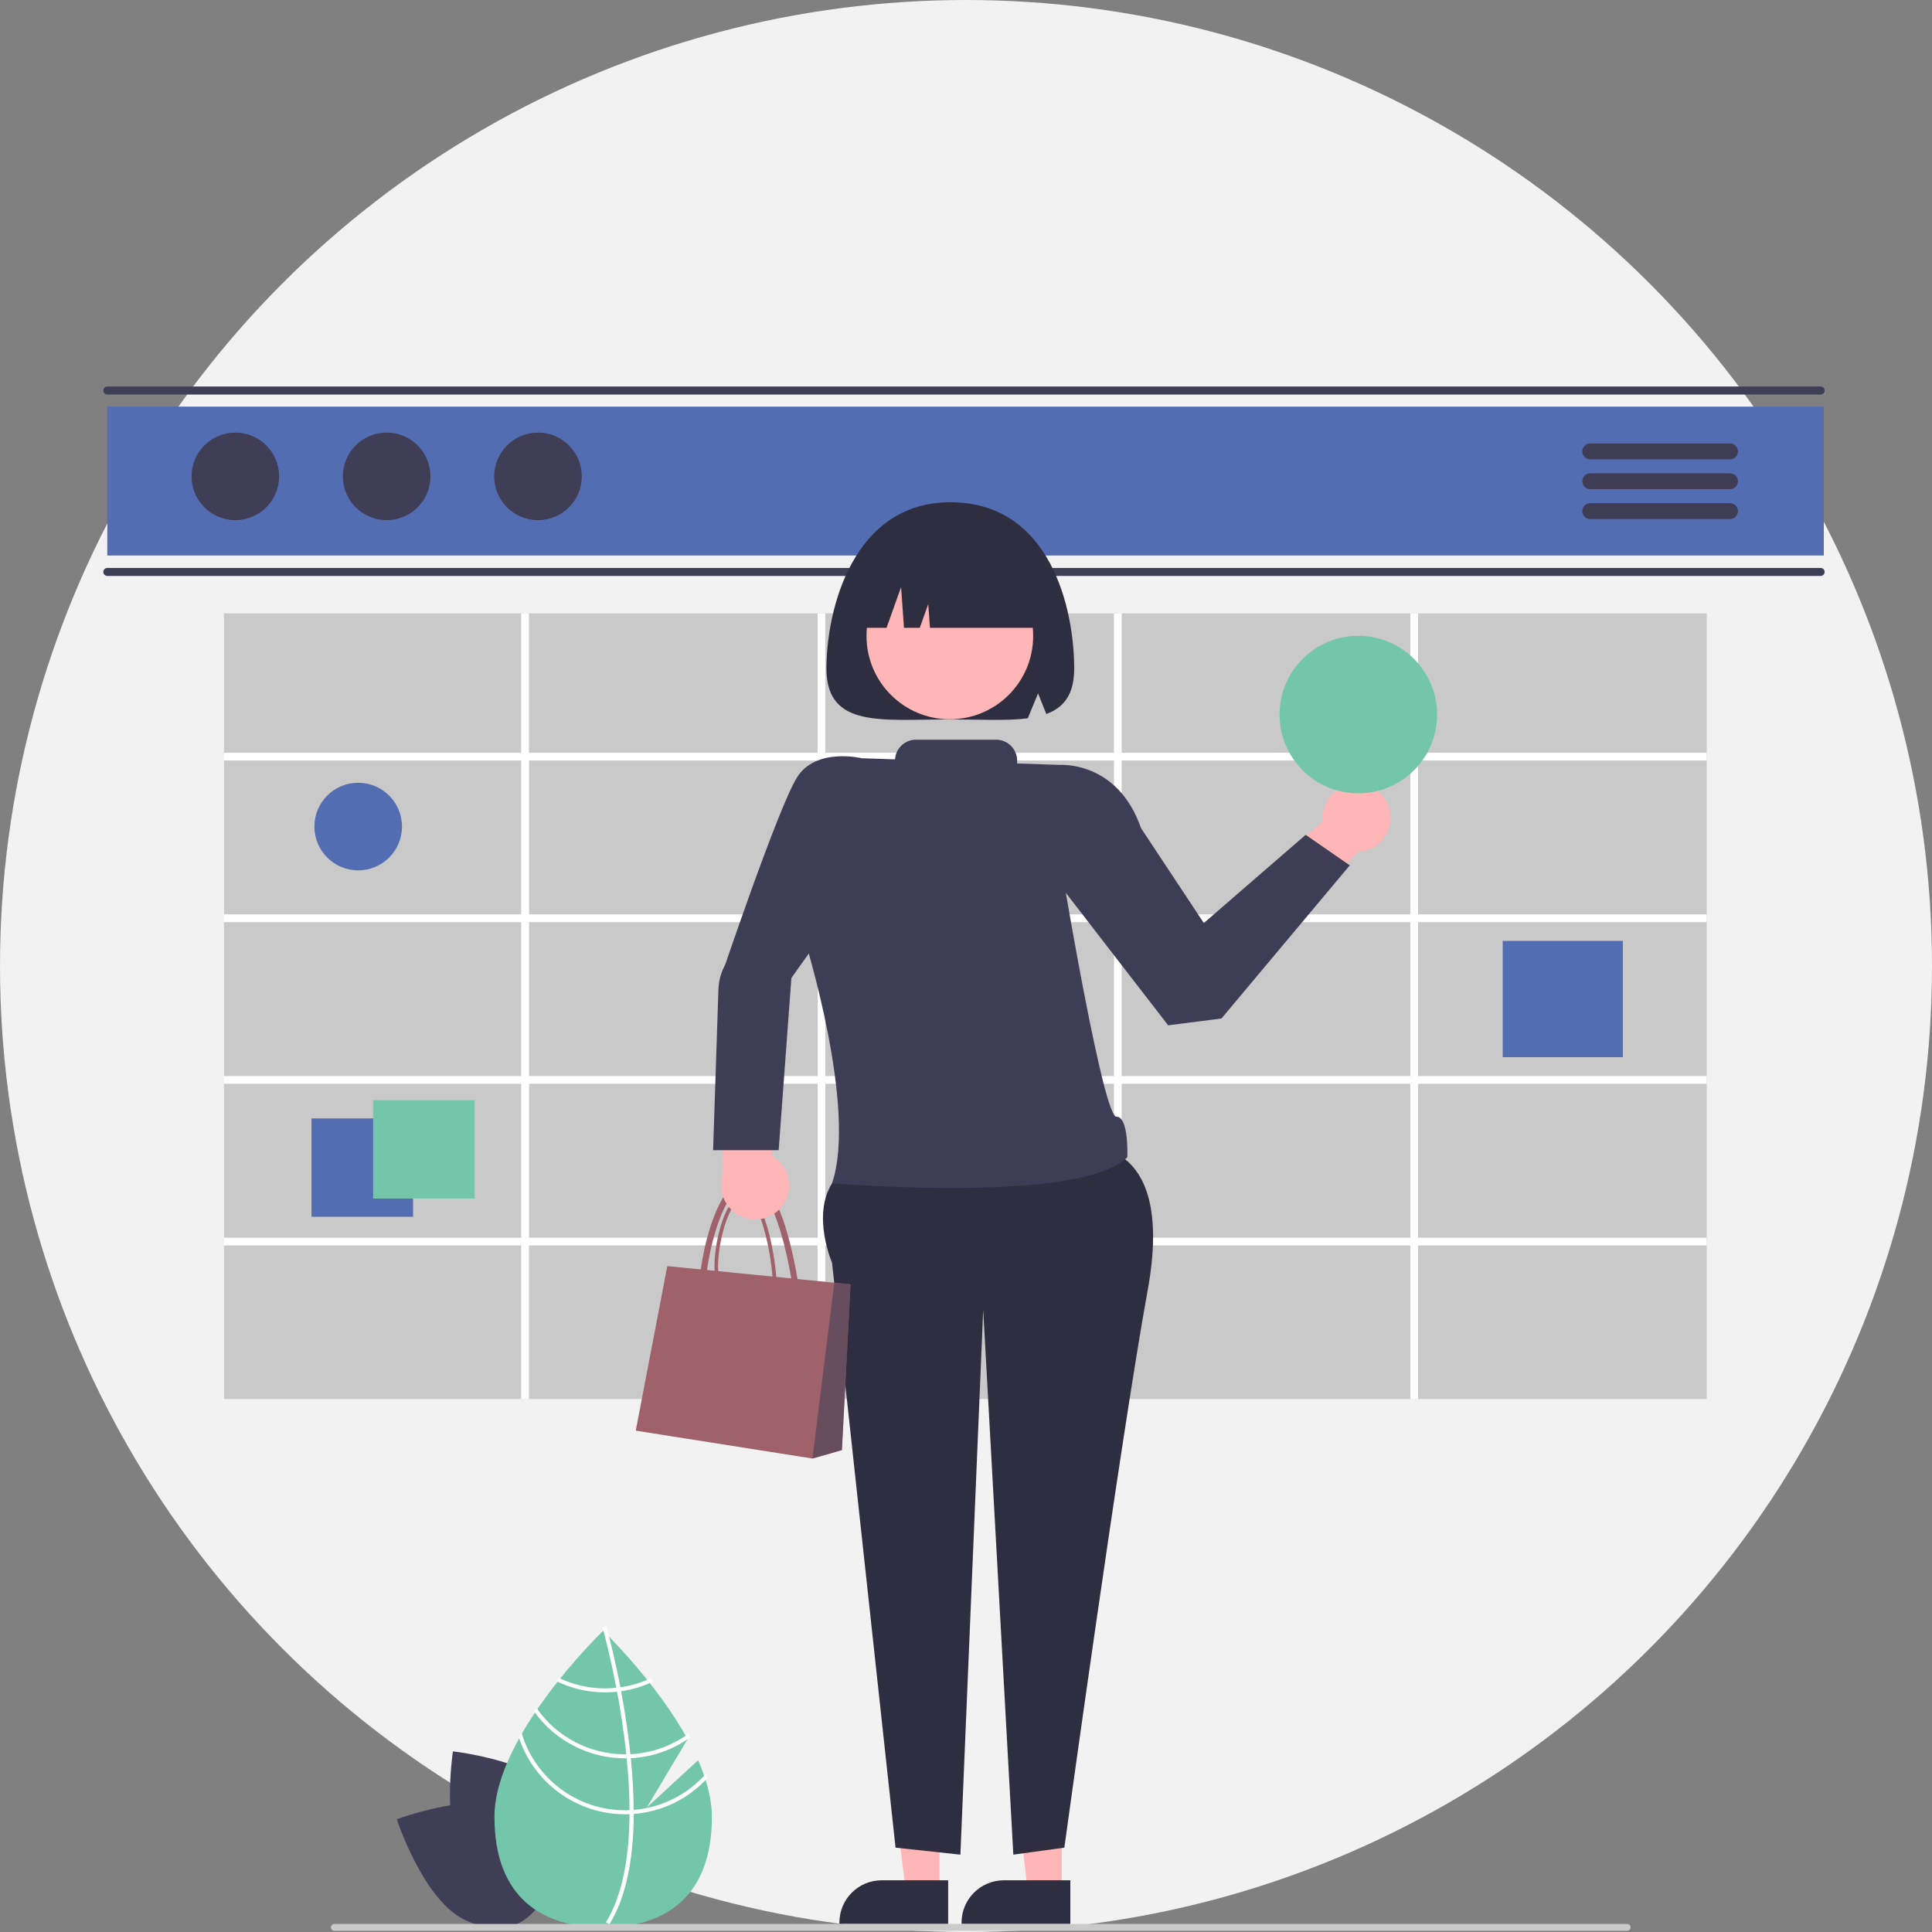<?xml version="1.0" encoding="UTF-8"?>
<svg id="Layer_1" data-name="Layer 1" xmlns="http://www.w3.org/2000/svg" viewBox="0 0 300 300">
  <rect x="0" y="0" width="300" height="300" fill="#808080" stroke="none"/>
  <defs>
    <style>
      .cls-1 {
        fill: #f2f2f2;
      }

      .cls-2 {
        fill: #fff;
      }

      .cls-3 {
        fill: #ffb6b6;
      }

      .cls-4, .cls-5 {
        fill: #9f616a;
      }

      .cls-6 {
        fill: #cacaca;
      }

      .cls-7 {
        fill: #c9c9c9;
      }

      .cls-8, .cls-9 {
        fill: #403d56;
      }

      .cls-10 {
        fill: #3f3d56;
      }

      .cls-11 {
        fill: #536db2;
      }

      .cls-12 {
        fill: #2f2e41;
      }

      .cls-13 {
        fill: #74c6aa;
      }

      .cls-5 {
        opacity: .2;
      }

      .cls-5, .cls-9 {
        isolation: isolate;
      }

      .cls-9 {
        opacity: .56;
      }
    </style>
  </defs>
  <circle class="cls-1" cx="150" cy="150" r="150"/>
  <rect class="cls-11" x="16.66" y="63.14" width="266.54" height="23.12"/>
  <path class="cls-8" d="m83.78,275.89l-1.05,5.98-.8-6.89c-5.3-2.33-11.6-3.03-11.6-3.03,0,0-2.01,12.99,2.34,18.66,4.34,5.67,9.23,5.07,13.39,1.89s6.02-7.75,1.67-13.42c-.97-1.26-2.37-2.32-3.96-3.19Z"/>
  <path class="cls-8" d="m75.38,279.92l1.77,5.81-3.82-5.78c-5.78.32-11.72,2.54-11.72,2.54,0,0,4.07,12.49,10.51,15.6,6.44,3.1,10.53.36,12.8-4.36,2.27-4.72,1.87-9.63-4.57-12.73-1.43-.69-3.16-1-4.97-1.06Z"/>
  <path class="cls-13" d="m108.4,273.33l-7.95,7.32,6.32-10.6c-4.98-9.02-13.11-16.82-13.11-16.82,0,0-16.88,16.18-16.88,28.89s7.56,17.16,16.88,17.16,16.88-4.44,16.88-17.16c0-2.83-.84-5.83-2.14-8.79Z"/>
  <path class="cls-2" d="m98.41,281.04v.63c-.04,7.29-1.27,12.97-3.68,16.97-.03.06-.07.11-.11.17l-.27-.16-.26-.16c2.67-4.32,3.62-10.43,3.66-16.79,0-.2,0-.41,0-.62,0-2.69-.17-5.41-.44-8.06-.02-.2-.04-.41-.06-.62-.37-3.49-.89-6.82-1.43-9.72-.04-.2-.08-.41-.12-.61-.93-4.9-1.89-8.44-2.1-9.23-.02-.1-.04-.15-.04-.16l.29-.08h0s.3-.09.3-.09c0,.01.06.19.14.52.33,1.23,1.19,4.56,2.04,8.96.04.2.08.4.11.61.44,2.35.87,4.97,1.21,7.73.09.69.16,1.37.23,2.05.02.21.05.42.07.62.29,2.86.43,5.54.44,8.03Z"/>
  <path class="cls-2" d="m96.34,262c-.21.03-.42.06-.63.08-.58.06-1.17.09-1.75.09-2.49,0-4.95-.55-7.2-1.63-.13.16-.26.33-.39.5,2.36,1.15,4.96,1.75,7.59,1.75.62,0,1.25-.03,1.87-.1.21-.02.42-.05.63-.08,1.72-.25,3.38-.75,4.95-1.5-.13-.17-.26-.34-.39-.5-1.48.69-3.06,1.16-4.67,1.39Z"/>
  <path class="cls-2" d="m97.9,272.39c-.21.01-.43.02-.64.02-.07,0-.13,0-.2,0-5.48,0-10.61-2.68-13.74-7.18-.12.18-.25.37-.37.55,3.26,4.55,8.51,7.25,14.11,7.25.09,0,.17,0,.26,0,.22,0,.43,0,.65-.02,3.31-.17,6.51-1.29,9.2-3.23-.1-.18-.2-.37-.3-.55-2.62,1.9-5.73,3-8.96,3.16Z"/>
  <path class="cls-2" d="m98.41,281.04c-.22.02-.43.03-.65.04-.23,0-.47.02-.7.02-7.45,0-14-4.93-16.09-12.08-.14.25-.28.5-.41.75,2.35,7.12,9,11.94,16.5,11.95.23,0,.47,0,.7-.02.22,0,.44-.02.65-.03,4.39-.34,8.48-2.34,11.45-5.59-.07-.23-.14-.46-.21-.69-2.87,3.27-6.9,5.3-11.24,5.65Z"/>
  <path class="cls-8" d="m282.71,89.43H16.66c-.34,0-.62-.28-.62-.62,0-.34.28-.62.62-.62h266.05c.34,0,.62.28.62.62,0,.34-.28.62-.62.62Z"/>
  <path class="cls-8" d="m282.71,61.26H16.66c-.34,0-.62-.28-.62-.62,0-.34.28-.62.62-.62h266.05c.34,0,.62.28.62.62,0,.34-.28.62-.62.62Z"/>
  <circle class="cls-8" cx="36.54" cy="73.97" r="6.8"/>
  <circle class="cls-8" cx="60.04" cy="73.97" r="6.8"/>
  <circle class="cls-8" cx="83.54" cy="73.97" r="6.8"/>
  <path class="cls-10" d="m268.63,71.33h-21.7c-.68,0-1.23-.56-1.23-1.24,0-.68.55-1.23,1.23-1.23h21.7c.68,0,1.24.55,1.24,1.23,0,.68-.55,1.24-1.23,1.24,0,0,0,0,0,0Z"/>
  <path class="cls-10" d="m268.63,75.96h-21.7c-.68,0-1.23-.56-1.23-1.24,0-.68.55-1.23,1.23-1.23h21.7c.68,0,1.24.55,1.24,1.23,0,.68-.55,1.24-1.23,1.24,0,0,0,0,0,0Z"/>
  <path class="cls-10" d="m268.63,80.6h-21.7c-.68,0-1.23-.56-1.23-1.24,0-.68.55-1.23,1.23-1.23h21.7c.68,0,1.24.55,1.24,1.23,0,.68-.55,1.24-1.23,1.24,0,0,0,0,0,0Z"/>
  <rect class="cls-7" x="34.78" y="95.25" width="230.24" height="121.98"/>
  <path class="cls-2" d="m265.01,118.09v-1.2h-44.82v-21.64h-1.2v21.64h-44.82v-21.64h-1.2v21.64h-44.82v-21.64h-1.2v21.64h-44.82v-21.64h-1.2v21.64h-46.18v1.2h46.18v23.9h-46.18v1.2h46.18v23.9h-46.18v1.2h46.18v23.9h-46.18v1.2h46.18v23.86h1.2v-23.86h44.82v23.86h1.2v-23.86h44.82v23.86h1.2v-23.86h44.82v23.86h1.2v-23.86h44.82v-1.2h-44.82v-23.9h44.82v-1.2h-44.82v-23.9h44.82v-1.2h-44.82v-23.9h44.82Zm-138.04,74.1h-44.82v-23.9h44.82v23.9Zm0-25.1h-44.82v-23.9h44.82v23.9Zm0-25.1h-44.82v-23.9h44.82v23.9Zm46.01,50.2h-44.82v-23.9h44.82v23.9Zm0-25.1h-44.82v-23.9h44.82v23.9Zm0-25.1h-44.82v-23.9h44.82v23.9Zm46.01,50.2h-44.82v-23.9h44.82v23.9Zm0-25.1h-44.82v-23.9h44.82v23.9Zm0-25.1h-44.82v-23.9h44.82v23.9Z"/>
  <rect class="cls-11" x="48.37" y="173.67" width="15.77" height="15.27"/>
  <rect class="cls-13" x="57.94" y="170.84" width="15.77" height="15.27"/>
  <polygon class="cls-3" points="185.58 145.21 207.72 125.48 214.25 128.72 187.7 156.57 185.58 145.21"/>
  <circle class="cls-3" cx="210.64" cy="126.99" r="5.27"/>
  <polygon class="cls-3" points="164.86 293.67 159.62 293.67 157.13 273.47 164.86 273.47 164.86 293.67"/>
  <path class="cls-12" d="m166.2,298.75h-16.89v-.21c0-3.63,2.94-6.57,6.57-6.57h10.32s0,6.79,0,6.79Z"/>
  <polygon class="cls-3" points="145.89 293.67 140.65 293.67 138.16 273.47 145.89 273.47 145.89 293.67"/>
  <path class="cls-12" d="m147.23,298.75h-16.89v-.21c0-3.63,2.94-6.57,6.57-6.57h10.32s0,6.79,0,6.79Z"/>
  <path class="cls-12" d="m169.26,178.17s13.17-1.05,8.96,22.13c-4.22,23.18-12.95,86.6-12.95,86.6l-7.92,1.09-4.68-84.6-3.54,84.6-10.07-1.09-9.86-90.82s-3.17-7.3,0-12.34c3.16-5.04,40.05-5.57,40.05-5.57Z"/>
  <path class="cls-10" d="m160.83,120.74l3.66-1.96s9.01-.77,12.69,9.82l9.75,14.73,15.81-13.7,6.85,4.74-19.92,23.78-8.28,1.06-17.91-23.18-2.63-15.28Z"/>
  <path class="cls-12" d="m147.56,77.99c-15.03,0-19.23,16.51-19.23,25.82s8.61,7.9,19.23,7.9c4.56,0,8.74.26,12.04-.18l1.59-3.87,1.28,3.21c2.71-.99,4.33-3.01,4.33-7.06,0-9.31-3.69-25.82-19.23-25.82Z"/>
  <circle class="cls-3" cx="147.49" cy="98.75" r="12.94"/>
  <path class="cls-12" d="m132.54,97.49h5.12l2.26-6.32.45,6.32h2.45l1.32-3.69.26,3.69h18.18c0-7.57-6.13-13.7-13.7-13.7h-2.63c-7.57,0-13.7,6.13-13.7,13.7Z"/>
  <path class="cls-10" d="m173.35,173.4c-1.99.03-7.97-35.49-7.97-35.49l-.9-19.14-6.54-.22v-.43c0-1.8-1.46-3.26-3.26-3.26h-12.45c-1.72,0-3.14,1.34-3.25,3.05l-5.13-.17-8.88,28.22s8.18,26.22,4.23,37.77c0,0,38.48,3.3,45.85-4.03,0,0,.28-6.33-1.71-6.31Z"/>
  <path class="cls-10" d="m136.07,121.27l-2.2-3.52s-7.17-1.77-10.12,2.98c-2.95,4.75-11.63,30.5-11.63,30.5l8.96,3.16,10.16-14.25,4.84-18.87Z"/>
  <path class="cls-3" d="m121,154.18l-.51-6.51h0c-3.4-.89-6.88,1.15-7.77,4.56-.13.5-.2,1.01-.21,1.52l-.36,31.21,7.62-4.14,1.22-26.64Z"/>
  <path class="cls-4" d="m113.35,208.96h0c-2.54-.38-4.52-1.81-4.82-6.1h0c-.23-3.24.45-8.1,1.69-12.09.89-2.85,2.84-7.68,5.94-7.9,2.32-.16,4.34,2.67,6.03,8.41,1.31,4.45,2.12,9.74,2.36,13.01.17,2.46,0,3.67-.65,4.3-.65.64-1.63.55-2.87.44-.82-.07-1.84-.16-3.02-.08-1.6.11-3.22.23-4.66.01h0Zm3.24-25.14h0c-.12-.02-.24-.02-.36-.01-4.25.3-7.18,13.08-6.76,18.99.39,5.52,3.47,5.58,8.47,5.22,1.26-.09,2.32,0,3.17.08,1.04.09,1.79.16,2.13-.18.4-.4.52-1.5.37-3.56-.23-3.22-1.03-8.43-2.32-12.81-1.4-4.76-3.05-7.47-4.7-7.72h0Z"/>
  <path class="cls-4" d="m113.84,201.01h0c-1.52-.23-2.69-1.08-2.87-3.64h0c-.14-1.93.27-4.83,1.01-7.21.53-1.71,1.69-4.58,3.54-4.71,1.38-.1,2.59,1.59,3.6,5.01.78,2.65,1.27,5.81,1.41,7.76.1,1.47,0,2.19-.39,2.56-.39.38-.97.33-1.71.27-.49-.04-1.1-.1-1.8-.05-.95.07-1.92.14-2.78,0h0Zm1.93-14.99c-.07-.01-.14-.01-.22,0-2.53.18-4.28,7.8-4.03,11.32.23,3.29,2.07,3.32,5.05,3.11.75-.05,1.38,0,1.89.05.62.06,1.07.09,1.27-.11.24-.24.31-.89.22-2.12-.13-1.92-.61-5.03-1.38-7.64-.83-2.84-1.82-4.45-2.8-4.6h0Z"/>
  <polygon class="cls-4" points="103.62 196.6 129.55 199.18 132.07 199.43 130.73 225.17 126.16 226.48 98.72 222.15 103.62 196.6"/>
  <polygon class="cls-5" points="129.55 199.18 132.07 199.43 130.73 225.17 126.16 226.48 129.55 199.18"/>
  <polygon class="cls-9" points="129.55 199.18 132.07 199.43 130.73 225.17 126.16 226.48 129.55 199.18"/>
  <circle class="cls-3" cx="117.26" cy="184.09" r="5.27"/>
  <path class="cls-10" d="m110.73,178.61l.83-25.08c.13-2.96,1.8-5.63,4.4-7.05l2.25-1.22,4.85,4.26-2.15,29.08h-10.18Z"/>
  <path class="cls-6" d="m252.66,299.81H51.92c-.29,0-.53-.24-.53-.53s.24-.53.53-.53h200.75c.29,0,.53.24.53.53s-.24.53-.53.53Z"/>
  <rect class="cls-11" x="233.34" y="146.1" width="18.66" height="18.06"/>
  <circle class="cls-11" cx="55.62" cy="128.35" r="6.8"/>
  <circle class="cls-13" cx="210.92" cy="110.96" r="12.23"/>
</svg>